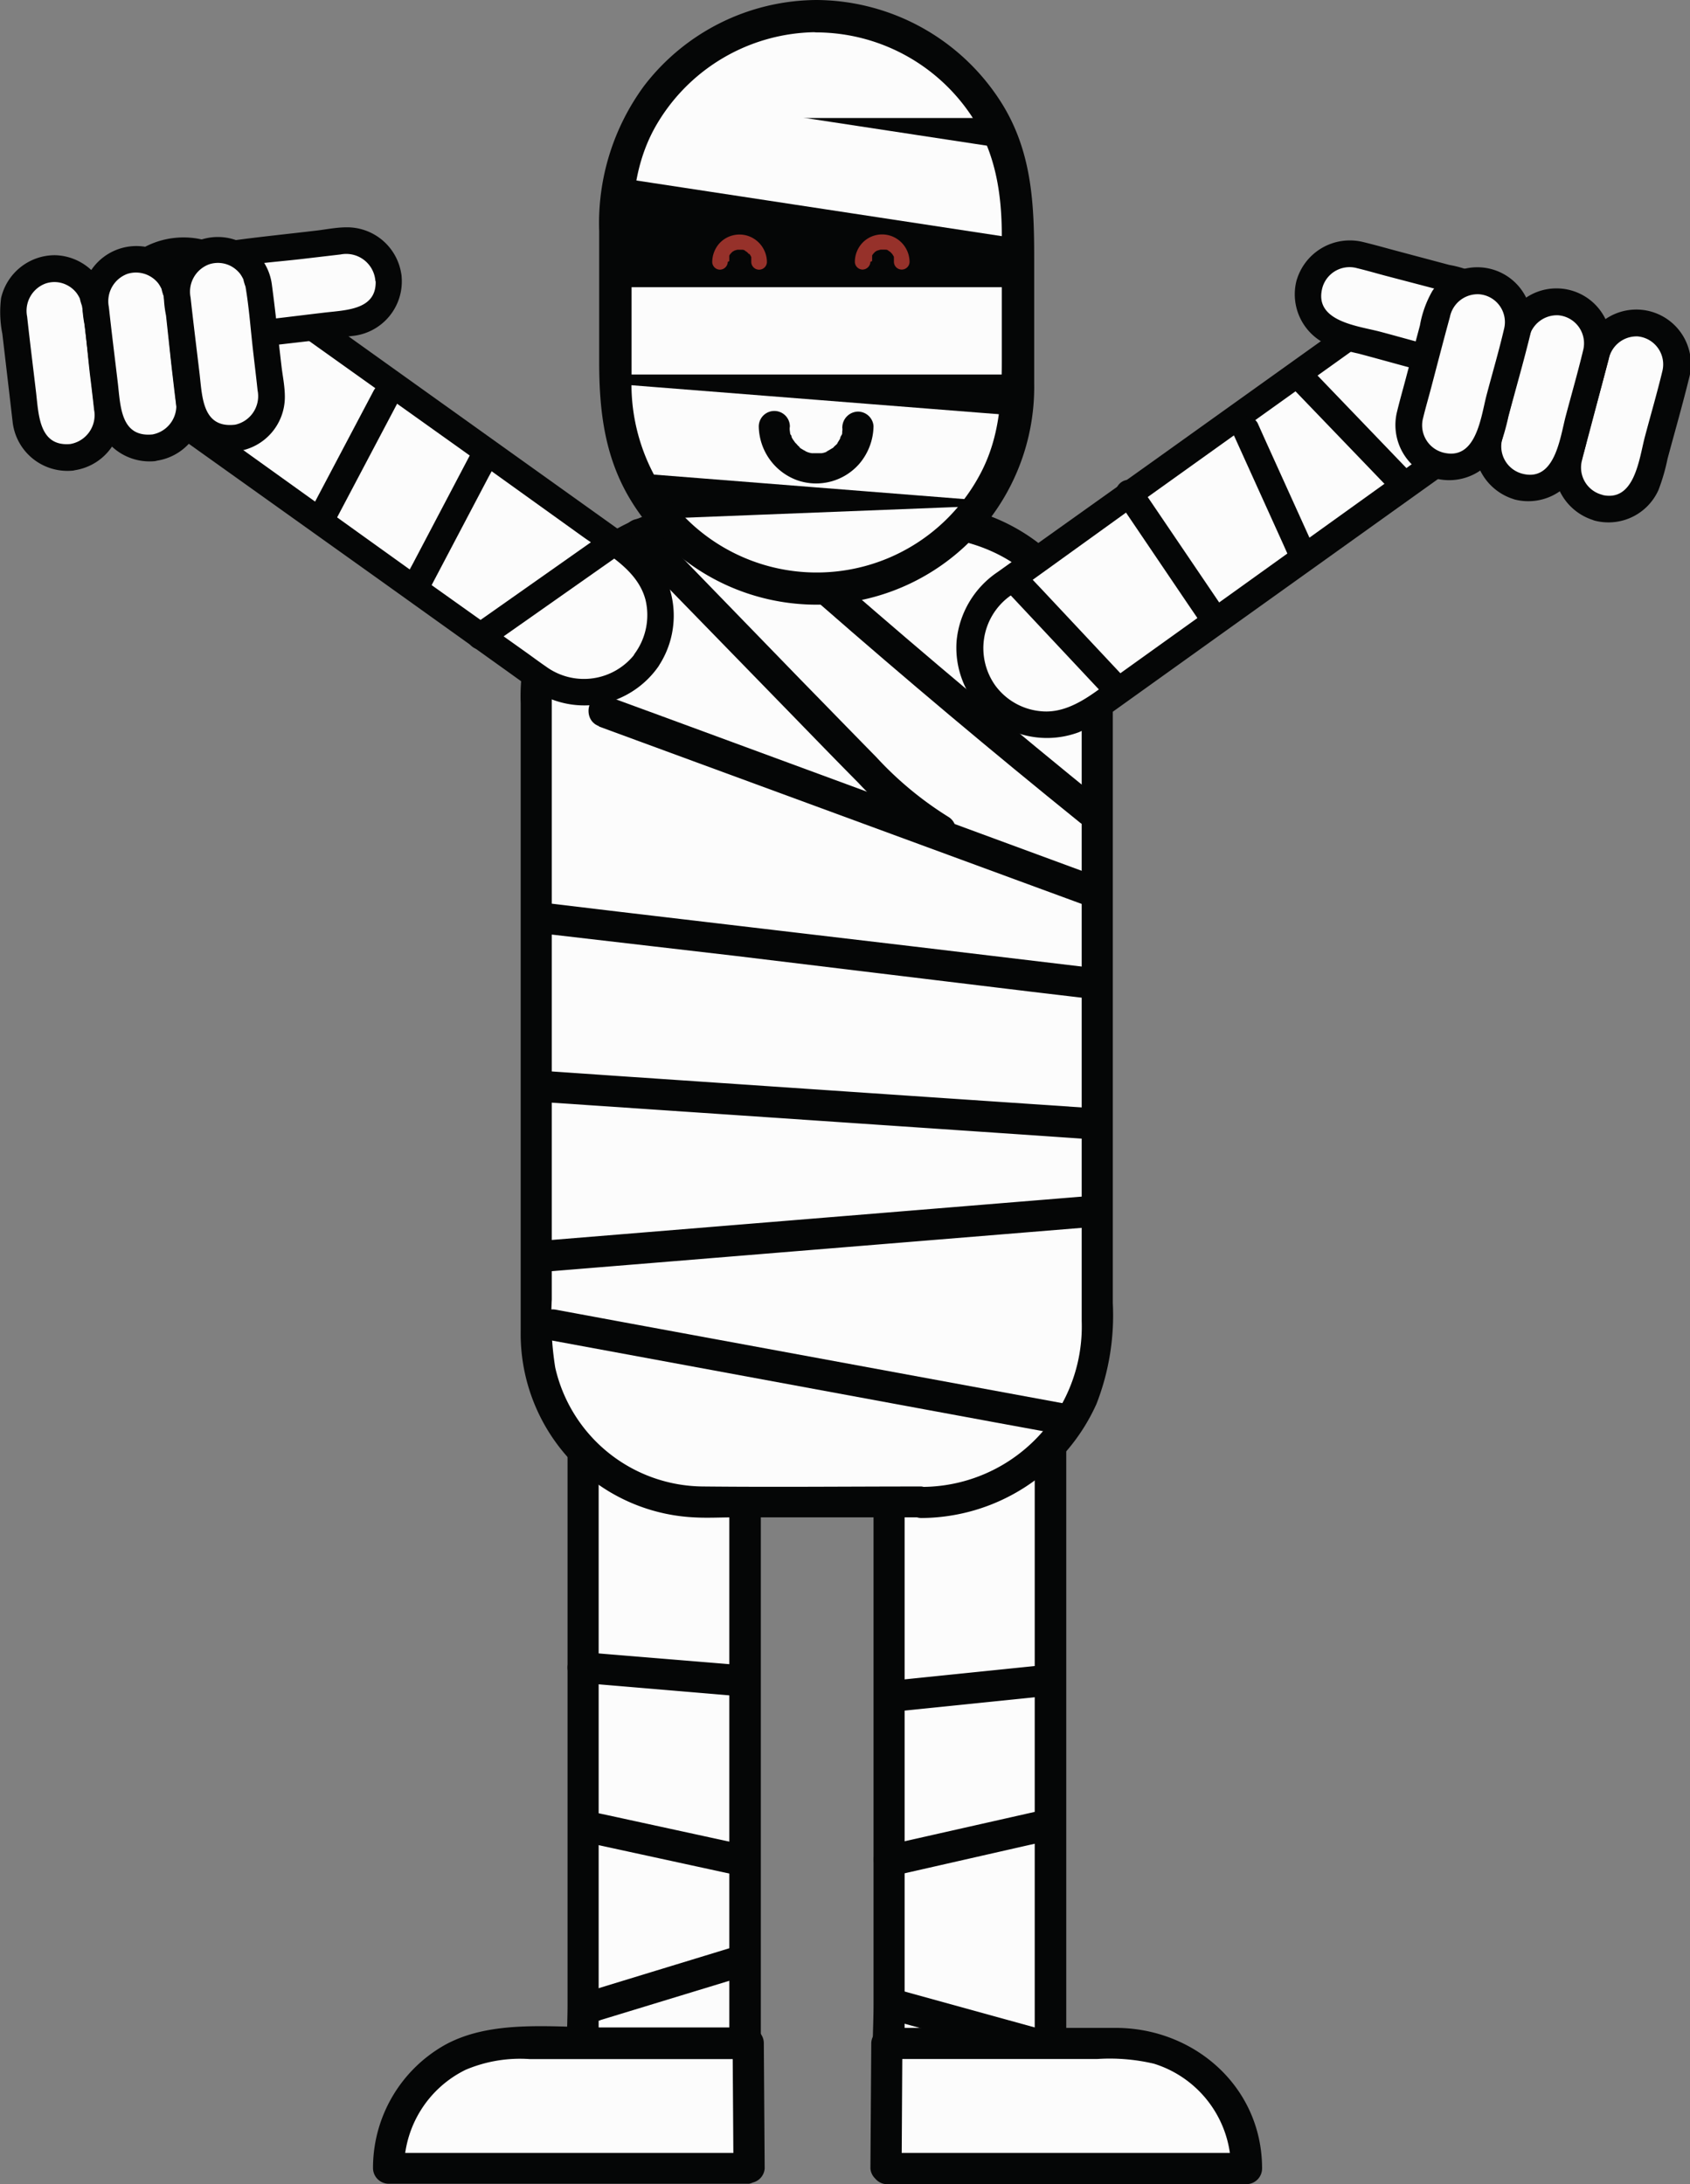 <svg xmlns="http://www.w3.org/2000/svg" xmlns:xlink="http://www.w3.org/1999/xlink" viewBox="0 0 157.58 203.61"><rect x="0" y="0" width="157.58" height="203.61" fill="#808080" stroke="none"/><defs><style>.a{fill:none;}.b{opacity:0.97;}.c{fill:#fff;}.d{fill:#010202;}.e{fill:#962e27;}.f{clip-path:url(#a);}</style><clipPath id="a"><rect class="a" x="57.44" y="1.57" width="37.42" height="53.24" rx="18.71"/></clipPath></defs><g class="b"><rect class="c" x="54.37" y="115.03" width="15.03" height="86.13" rx="7.52"/><path class="d" d="M61.89,199.7a6.16,6.16,0,0,1-6.07-6.4c0-1.37,0-2.73,0-4.1V128.76c0-3.63-.85-8.67,2.48-11.11A6.13,6.13,0,0,1,68,122.58c0,1,0,2,0,3v66.13a12,12,0,0,1-.31,3.83,6.13,6.13,0,0,1-5.75,4.14c-1.87.05-1.88,3,0,2.91a9.1,9.1,0,0,0,9-9c0-1.17,0-2.34,0-3.51V127.44c0-1.5,0-3,0-4.5a9.17,9.17,0,0,0-5.39-8.61A9,9,0,0,0,53.06,121a22.85,22.85,0,0,0-.14,3.79V186.9c0,4.22-.74,9.25,2.24,12.67a9,9,0,0,0,6.73,3A1.46,1.46,0,0,0,61.89,199.7Z"/><rect class="c" x="82.9" y="115.03" width="15.03" height="86.13" rx="7.52"/><path class="d" d="M90.42,199.7a6.17,6.17,0,0,1-6.07-6.4V128.76c0-3.63-.85-8.67,2.48-11.11a6.13,6.13,0,0,1,9.65,4.93c0,1,0,2,0,3v66.13a12,12,0,0,1-.31,3.83,6.13,6.13,0,0,1-5.75,4.14c-1.87.05-1.88,3,0,2.91a9.11,9.11,0,0,0,9-9c0-1.17,0-2.34,0-3.51V122.94a9.17,9.17,0,0,0-5.4-8.61A9,9,0,0,0,81.59,121a22.85,22.85,0,0,0-.14,3.79V186.9c0,4.22-.74,9.25,2.25,12.67a9,9,0,0,0,6.72,3A1.46,1.46,0,0,0,90.42,199.7Z"/><path class="c" d="M85.91,140H65.53A15.53,15.53,0,0,1,50,124.49v-60a16.06,16.06,0,0,1,16-16.05H86.26a16,16,0,0,1,16,16.05v59.1A16.39,16.39,0,0,1,85.91,140Z"/><path class="d" d="M85.91,138.57c-6.79,0-13.57.07-20.36,0a14.24,14.24,0,0,1-13.78-11.09,29.87,29.87,0,0,1-.32-6.34V70c0-1.81,0-3.63,0-5.44A14.75,14.75,0,0,1,61,50.83c3.53-1.28,7.5-.89,11.21-.89h13c5.34,0,10.3,2,13.29,6.63,1.91,3,2.36,6.18,2.36,9.6v57a14.94,14.94,0,0,1-14.94,15.44,1.45,1.45,0,0,0,0,2.9,18,18,0,0,0,16.32-10.64,22.73,22.73,0,0,0,1.52-9.4V69.32c0-1.67,0-3.33,0-5A17.71,17.71,0,0,0,92.44,48.16C88.57,46.67,84.3,47,80.23,47H66.9a18.06,18.06,0,0,0-14.72,6.84,18.65,18.65,0,0,0-3.63,11.72V117c0,2.38,0,4.76,0,7.14a17.25,17.25,0,0,0,6.54,13.73,17,17,0,0,0,9.63,3.58c1.22.07,2.45,0,3.67,0H85.91A1.45,1.45,0,0,0,85.91,138.57Z"/><rect class="d" x="57.44" y="1.57" width="37.42" height="53.24" rx="18.71"/><path class="d" d="M76.15,0A20.4,20.4,0,0,0,60.06,8a21.6,21.6,0,0,0-4.19,13.56V33.74c0,4.53.5,8.84,2.9,12.82A20.29,20.29,0,0,0,96.43,35.73c0-3.9,0-7.79,0-11.69,0-5-.21-9.76-2.9-14.21A20.53,20.53,0,0,0,76.15,0a1.57,1.57,0,0,0,0,3.14,17.3,17.3,0,0,1,14.27,7.63C92.7,14.23,93.29,18,93.29,22V33.52c0,3.78-.21,7.38-2.09,10.79a17.22,17.22,0,0,1-13.43,8.87A17.43,17.43,0,0,1,63.25,47.4,17.88,17.88,0,0,1,59,35.19V24.3C59,20,59,16,61.1,12.07A17.28,17.28,0,0,1,76.15,3.14,1.57,1.57,0,0,0,76.15,0Z"/><path class="e" d="M68,24.34s0-.19,0-.2v.09a.29.29,0,0,1,0-.09L68,24a.36.36,0,0,1,0-.09h0l0-.09.08-.12c.1-.14,0,0,0,0s.11-.13.13-.14a.47.47,0,0,1,.1-.1l-.05,0,.06,0,.14-.09.07,0c.07,0,0,0-.05,0s.24-.08.28-.09l.1,0c-.11,0-.13,0,0,0h.31c.15,0-.16,0,0,0s.28.05.3.1l0,0,0,0,.16.1,0,0c.07,0,.06,0,0,0l.11.1a1.2,1.2,0,0,0,.11.12s0,0,0-.06l.06.08a1.28,1.28,0,0,1,.14.25c0-.1-.05-.11,0,0l0,.09c0,.05,0,.1,0,.15s0,0,0,.07,0,0,0-.07,0,.17,0,.2a.73.73,0,1,0,1.46,0,2.59,2.59,0,0,0-1.71-2.4,2.54,2.54,0,0,0-2.76.72,2.65,2.65,0,0,0-.63,1.68.73.73,0,0,0,.72.73.75.75,0,0,0,.73-.73Z"/><path class="e" d="M81.32,24.34s0-.19,0-.2v.09a.29.29,0,0,1,0-.09l0-.15,0-.09h0c0,.06,0,.06,0,0l0-.09.08-.12c.1-.14,0,0,0,0s.11-.13.13-.14a.47.47,0,0,1,.1-.1l-.05,0,.06,0,.14-.09.06,0c.08,0,.06,0,0,0s.23-.08.28-.09l.1,0c-.11,0-.13,0,0,0h.31c.15,0-.16,0,0,0s.28.05.3.1l0,0,0,0,.16.1,0,0c.07,0,.05,0,0,0a.47.47,0,0,1,.1.1s.08.09.12.12l0-.06,0,.08s.16.23.14.25,0-.11,0,0l0,.09c0,.05,0,.1,0,.15s0,0,0,.07,0,0,0-.07,0,.17,0,.2a.73.73,0,1,0,1.46,0,2.59,2.59,0,0,0-1.71-2.4,2.54,2.54,0,0,0-2.76.72,2.59,2.59,0,0,0-.63,1.68.73.73,0,0,0,.72.73.75.75,0,0,0,.73-.73Z"/><g class="f"><rect class="c" x="50.82" y="2.86" width="48.09" height="8.14"/><rect class="c" x="50.82" y="26.77" width="48.09" height="8.14"/><rect class="c" x="70.8" y="17.13" width="8.14" height="48.24" transform="translate(27.86 112.65) rotate(-85.49)"/><rect class="c" x="50.8" y="47.82" width="48.13" height="8.13" transform="translate(-1.98 2.99) rotate(-2.25)"/><rect class="c" x="70.63" y="-10.36" width="8.13" height="50.82" transform="translate(48.57 86.63) rotate(-81.34)"/></g><path class="d" d="M76.15.12A20.31,20.31,0,0,0,60.16,8,21.47,21.47,0,0,0,56,21.51V33.74c0,4.51.49,8.8,2.88,12.76A20.16,20.16,0,0,0,96.31,35.73c0-3.9,0-7.79,0-11.69,0-5-.2-9.72-2.88-14.16A20.41,20.41,0,0,0,76.15.12a1.45,1.45,0,0,0,0,2.9,17.43,17.43,0,0,1,14.37,7.69C92.82,14.19,93.41,18,93.41,22V33.52c0,3.8-.22,7.42-2.11,10.85a17.25,17.25,0,0,1-28.13,3.11,18,18,0,0,1-4.28-12.29V24.3c0-4.29,0-8.39,2.11-12.29A17.41,17.41,0,0,1,76.15,3,1.45,1.45,0,0,0,76.15.12Z"/><line class="c" x1="56.25" y1="66.33" x2="102.3" y2="83.25"/><path class="d" d="M55.86,67.73,96.19,82.55l5.72,2.1c1.76.65,2.52-2.16.78-2.8L62.36,67l-5.73-2.1c-1.75-.65-2.51,2.16-.77,2.8Z"/><line class="c" x1="51.44" y1="85.67" x2="102.3" y2="91.73"/><path class="d" d="M51.44,87.12l17.22,2L96,92.43l6.34.75c1.85.22,1.84-2.68,0-2.9L85.09,88.22,57.78,85l-6.34-.76c-1.85-.22-1.84,2.69,0,2.91Z"/><line class="c" x1="51.44" y1="101.34" x2="101.98" y2="104.76"/><path class="d" d="M51.44,102.79l17,1.15,27.28,1.85,6.24.43c1.86.12,1.85-2.78,0-2.91l-17-1.15-27.28-1.85-6.24-.43c-1.87-.12-1.86,2.78,0,2.91Z"/><line class="c" x1="51.44" y1="117.05" x2="101.98" y2="112.91"/><path class="d" d="M51.44,118.5l17-1.39,27.28-2.23,6.24-.51c1.85-.16,1.86-3.06,0-2.91l-17,1.39-27.28,2.23-6.24.51c-1.85.16-1.87,3.06,0,2.91Z"/><line class="c" x1="51.44" y1="123.49" x2="98.92" y2="132.25"/><path class="d" d="M51.06,124.89l41.59,7.68,5.89,1.08c1.83.34,2.61-2.46.77-2.8l-41.6-7.67-5.88-1.09c-1.83-.34-2.61,2.46-.77,2.8Z"/><line class="c" x1="54.37" y1="155.44" x2="69.4" y2="156.67"/><path class="d" d="M54.37,156.89,67.51,158l1.89.16a1.46,1.46,0,0,0,0-2.91l-13.14-1.08L54.37,154a1.45,1.45,0,0,0,0,2.9Z"/><line class="c" x1="54.37" y1="170.21" x2="69.4" y2="173.47"/><path class="d" d="M54,171.61l13.16,2.86,1.87.4c1.83.4,2.61-2.4.78-2.8l-13.16-2.86-1.87-.4c-1.83-.4-2.61,2.4-.78,2.8Z"/><line class="c" x1="55.56" y1="186.91" x2="69.4" y2="182.72"/><path class="d" d="M56,188.31,68,184.65l1.76-.53c1.78-.54,1-3.34-.78-2.8L56.93,185l-1.76.54c-1.78.54-1,3.34.78,2.8Z"/><line class="c" x1="83.5" y1="158.09" x2="97.34" y2="156.67"/><path class="d" d="M83.5,159.55l12.1-1.24,1.74-.18a1.49,1.49,0,0,0,1.45-1.46,1.46,1.46,0,0,0-1.45-1.45l-12.1,1.24-1.74.18A1.5,1.5,0,0,0,82,158.09a1.47,1.47,0,0,0,1.46,1.46Z"/><line class="c" x1="82.9" y1="173.47" x2="97.34" y2="170.21"/><path class="d" d="M83.29,174.87,95.92,172l1.8-.4c1.83-.42,1-3.22-.77-2.8l-12.63,2.85-1.8.41c-1.83.41-1.06,3.22.77,2.8Z"/><line class="c" x1="83.5" y1="186.91" x2="97.34" y2="190.74"/><path class="d" d="M83.11,188.31l12.11,3.35,1.73.48a1.45,1.45,0,0,0,.77-2.8L85.62,186l-1.74-.48a1.45,1.45,0,0,0-.77,2.8Z"/><path class="c" d="M69.84,202.15H36.23a11.59,11.59,0,0,1,11.59-11.66H69.77Z"/><path class="d" d="M69.84,200.7H36.23l1.45,1.45a10.24,10.24,0,0,1,5.73-9.2,13,13,0,0,1,6-1H69.77l-1.46-1.45.08,11.66a1.46,1.46,0,0,0,2.91,0l-.08-11.66A1.47,1.47,0,0,0,69.77,189H56.35c-4.82,0-10.55-.78-14.92,1.66a13.16,13.16,0,0,0-6.65,11.45,1.47,1.47,0,0,0,1.45,1.46H69.84A1.46,1.46,0,0,0,69.84,200.7Z"/><path class="c" d="M82.61,202.15h33.62a11.59,11.59,0,0,0-11.59-11.66h-22Z"/><path class="d" d="M82.61,203.61h33.62a1.47,1.47,0,0,0,1.45-1.46c0-7.61-6.32-13.11-13.66-13.11H82.69a1.46,1.46,0,0,0-1.45,1.45l-.08,11.66a1.46,1.46,0,0,0,2.91,0l.07-11.66-1.45,1.45h19.63a18,18,0,0,1,5.28.44,10.22,10.22,0,0,1,7.18,9.77l1.45-1.45H82.61A1.46,1.46,0,0,0,82.61,203.61Z"/><path class="c" d="M80,39.82a3.9,3.9,0,1,1-7.8,0"/><path class="d" d="M78.53,39.82a1.22,1.22,0,0,1,0,.43l0-.17a1.55,1.55,0,0,1,0,.21c0,.1,0,.2-.08.3s-.17.41-.07.21l-.11.2-.16.26-.11.16.1-.13c0,.08-.22.24-.28.3s-.16.19-.22.2l.09-.07-.13.09-.3.18-.14.07c-.14.07-.12.06.07,0a1.76,1.76,0,0,1-.6.19l-.21,0h-.58c-.3,0,.3.06-.08,0A1.76,1.76,0,0,1,75,42c.27.21.07,0,0,0l-.35-.21-.08-.06c-.13-.09-.11-.08.05,0,0,0-.19-.17-.23-.2a2,2,0,0,0-.24-.26c-.07-.08,0,0,.07.09l-.12-.16c-.08-.12-.31-.4-.3-.54l0,.07c0-.07,0-.13-.07-.2s-.05-.2-.08-.3l0-.16c0-.11,0-.07,0,.12a1.22,1.22,0,0,1,0-.43,1.45,1.45,0,1,0-2.9,0,5.44,5.44,0,0,0,3.56,5,5.34,5.34,0,0,0,5.81-1.52,5.53,5.53,0,0,0,1.33-3.52A1.46,1.46,0,0,0,80,38.37a1.49,1.49,0,0,0-1.46,1.45Z"/><path class="d" d="M76.45,56.31Q88.39,66.75,100.72,76.7c1.44,1.17,3.51-.88,2.06-2q-12.34-10-24.28-20.39c-1.4-1.23-3.46.82-2,2.05Z"/><path class="d" d="M58.47,50.86l14.61,15c2.31,2.37,4.61,4.75,6.94,7.1a33.36,33.36,0,0,0,7,5.72,1.45,1.45,0,0,0,1.46-2.5,32.35,32.35,0,0,1-6.79-5.62c-2.34-2.38-4.66-4.77-7-7.16L60.53,48.81c-1.31-1.34-3.36.71-2.06,2Z"/><path class="c" d="M60.29,61.57h0a7.17,7.17,0,0,1-10,1.66l-37.75-27a6.46,6.46,0,0,1-1.5-9l.81-1.13a6.46,6.46,0,0,1,9-1.5l37.76,27A7.16,7.16,0,0,1,60.29,61.57Z"/><path class="d" d="M59.21,60.94a6,6,0,0,1-8.31,1.19c-.6-.41-1.19-.85-1.79-1.28L39.48,54,15.85,37.06c-.81-.58-1.64-1.15-2.44-1.75a5.35,5.35,0,0,1-2-6.25c1.16-3,4.33-5.35,7.58-4.1a11.19,11.19,0,0,1,2.33,1.48L43.15,42,54.3,50c2.22,1.59,5.15,3.09,5.89,5.92a6.09,6.09,0,0,1-1,5c-.91,1.33,1.26,2.58,2.16,1.26a8.52,8.52,0,0,0-.83-10.61,16.39,16.39,0,0,0-2.54-2L48,42.44,23.41,24.86c-.63-.46-1.25-.92-1.89-1.36a7.79,7.79,0,0,0-10,1C9.17,27,7.8,30.43,9.13,33.78a9,9,0,0,0,3.44,4L35.31,54l11.56,8.27c.87.62,1.73,1.25,2.61,1.86a8.51,8.51,0,0,0,7.58,1.23,8.61,8.61,0,0,0,4.31-3.2C62.3,60.89,60.14,59.64,59.21,60.94Z"/><rect class="c" x="18.63" y="23.02" width="17.68" height="7.67" rx="3.84" transform="translate(-2.94 3.38) rotate(-6.68)"/><path class="d" d="M35,25.83c.36,3.05-2.61,3.06-4.74,3.31-2.37.28-4.74.58-7.12.84A2.72,2.72,0,0,1,20,28.25a2.61,2.61,0,0,1,.15-2,2.72,2.72,0,0,1,.75-.9,3.35,3.35,0,0,1,.52-.3c.1,0,.79-.22.6-.18,2.08-.36,4.23-.5,6.33-.75l3.41-.4A2.73,2.73,0,0,1,35,26.16a1.26,1.26,0,0,0,1.54.87,1.28,1.28,0,0,0,.87-1.53,5.11,5.11,0,0,0-5.1-4.31c-.94,0-1.9.2-2.84.31-2.54.3-5.09.56-7.62.9a5.08,5.08,0,0,0-.46,10,10.35,10.35,0,0,0,3.33-.13l4.85-.56c1.09-.13,2.18-.25,3.27-.39a5.11,5.11,0,0,0,4.61-5.5,1.28,1.28,0,0,0-1.25-1.25A1.26,1.26,0,0,0,35,25.83Z"/><rect class="c" x="1.82" y="25.01" width="7.67" height="17.68" rx="3.84" transform="translate(-3.9 0.89) rotate(-6.68)"/><path class="d" d="M6.68,41.38c-3,.35-3.07-2.62-3.31-4.74-.28-2.38-.58-4.75-.84-7.13a2.71,2.71,0,0,1,1.72-3.08,2.55,2.55,0,0,1,2,.15,2.6,2.6,0,0,1,.9.75,3.25,3.25,0,0,1,.3.51c0,.1.22.8.18.6.36,2.09.5,4.23.74,6.33.14,1.14.28,2.28.4,3.41a2.73,2.73,0,0,1-2.42,3.24A1.26,1.26,0,0,0,5.47,43,1.28,1.28,0,0,0,7,43.83a5.11,5.11,0,0,0,4.31-5.1c0-.94-.21-1.9-.32-2.83-.29-2.55-.55-5.09-.89-7.63a5.14,5.14,0,0,0-5-4.48,5.15,5.15,0,0,0-5,4,10.42,10.42,0,0,0,.12,3.34L.79,36c.13,1.08.25,2.17.38,3.26a5.14,5.14,0,0,0,5.51,4.62,1.29,1.29,0,0,0,1.25-1.25A1.25,1.25,0,0,0,6.68,41.38Z"/><rect class="c" x="9.44" y="24.12" width="7.67" height="17.68" rx="3.84" transform="translate(-3.74 1.77) rotate(-6.68)"/><path class="d" d="M14.3,40.49c-3.05.35-3.06-2.62-3.31-4.75-.28-2.37-.58-4.74-.84-7.12a2.72,2.72,0,0,1,1.73-3.09,2.65,2.65,0,0,1,2.89.9,3.35,3.35,0,0,1,.3.52c0,.1.22.8.18.6.36,2.08.5,4.23.74,6.33.14,1.14.28,2.27.4,3.41A2.72,2.72,0,0,1,14,40.53a1.26,1.26,0,0,0-.87,1.54,1.27,1.27,0,0,0,1.53.87,5.11,5.11,0,0,0,4.31-5.1c0-.94-.2-1.9-.31-2.84-.3-2.54-.56-5.09-.9-7.62a5.08,5.08,0,0,0-10-.46,10.42,10.42,0,0,0,.12,3.34l.57,4.84c.13,1.09.25,2.18.38,3.27A5.14,5.14,0,0,0,14.3,43a1.29,1.29,0,0,0,1.25-1.25A1.25,1.25,0,0,0,14.3,40.49Z"/><rect class="c" x="17.06" y="23.23" width="7.67" height="17.68" rx="3.84" transform="translate(-3.59 2.65) rotate(-6.68)"/><path class="d" d="M21.92,39.59c-3.05.36-3.06-2.61-3.31-4.74-.28-2.37-.58-4.74-.84-7.12a2.72,2.72,0,0,1,1.73-3.09,2.61,2.61,0,0,1,2,.15,2.72,2.72,0,0,1,.9.75,3.35,3.35,0,0,1,.3.52c0,.1.22.79.18.59.36,2.09.5,4.24.75,6.34.13,1.14.27,2.27.39,3.41a2.72,2.72,0,0,1-2.42,3.24,1.26,1.26,0,0,0-.87,1.54,1.28,1.28,0,0,0,1.53.87A5.11,5.11,0,0,0,26.56,37c0-1-.2-1.9-.31-2.84-.3-2.54-.56-5.09-.9-7.63a5.08,5.08,0,0,0-10-.45,10.35,10.35,0,0,0,.13,3.33L16,34.21c.13,1.09.25,2.18.39,3.27a5.13,5.13,0,0,0,5.5,4.61,1.29,1.29,0,0,0,1.25-1.25A1.26,1.26,0,0,0,21.92,39.59Z"/><line class="c" x1="56.99" y1="50.75" x2="44.81" y2="59.31"/><path class="d" d="M56.35,49.67l-10.66,7.5-1.51,1.06a1.29,1.29,0,0,0-.45,1.71,1.27,1.27,0,0,0,1.71.45l10.67-7.5,1.51-1.06a1.28,1.28,0,0,0,.44-1.71,1.25,1.25,0,0,0-1.71-.45Z"/><line class="c" x1="45.27" y1="42.36" x2="38.79" y2="54.66"/><path class="d" d="M44.19,41.72,38.52,52.5,37.71,54c-.75,1.43,1.41,2.69,2.16,1.26l5.67-10.77L46.35,43c.74-1.43-1.41-2.69-2.16-1.27Z"/><line class="c" x1="35.92" y1="37.05" x2="29.89" y2="48.51"/><path class="d" d="M34.84,36.42l-5.28,10-.75,1.43c-.75,1.42,1.41,2.69,2.16,1.26l5.28-10L37,37.69c.75-1.43-1.41-2.69-2.16-1.27Z"/><path class="c" d="M91.75,64.57h0a7.17,7.17,0,0,0,10,1.66l37.75-27a6.46,6.46,0,0,0,1.5-9l-.81-1.13a6.48,6.48,0,0,0-9-1.5l-37.76,27A7.17,7.17,0,0,0,91.75,64.57Z"/><path class="d" d="M90.68,65.2a8.5,8.5,0,0,0,9.91,3.06,14.22,14.22,0,0,0,3-1.79l9.89-7.08,24.68-17.65c.66-.47,1.33-.94,2-1.42a7.81,7.81,0,0,0,2.72-9.38c-1.33-3.12-4.17-5.69-7.66-5.82a8.41,8.41,0,0,0-5.24,1.81l-22.6,16.16L95.69,51.42,93,53.34a8.73,8.73,0,0,0-3.8,6.37,8.44,8.44,0,0,0,1.48,5.49c.89,1.33,3.06.08,2.15-1.26a6,6,0,0,1,1.25-8.31c.61-.46,1.25-.89,1.88-1.34l9.72-7,23.55-16.84c.79-.56,1.57-1.13,2.37-1.69a5.35,5.35,0,0,1,6.78.11c2.41,2.13,3.61,5.86,1.28,8.5a11,11,0,0,1-2,1.58L115.76,54.67,104.69,62.6c-2.24,1.6-4.7,4-7.64,3.7a5.93,5.93,0,0,1-4.22-2.36C91.91,62.64,89.74,63.89,90.68,65.2Z"/><line class="c" x1="95.13" y1="54.62" x2="103.71" y2="63.73"/><path class="d" d="M94.25,55.51l7.5,8,1.08,1.15a1.25,1.25,0,1,0,1.77-1.76l-7.5-8L96,53.74a1.25,1.25,0,1,0-1.76,1.77Z"/><line class="c" x1="105.33" y1="46.06" x2="112.72" y2="56.97"/><path class="d" d="M104.25,46.69l6.47,9.56.92,1.35a1.29,1.29,0,0,0,1.71.45,1.27,1.27,0,0,0,.45-1.71l-6.48-9.56-.92-1.35a1.25,1.25,0,1,0-2.15,1.26Z"/><line class="c" x1="116.18" y1="40.06" x2="121.35" y2="51.51"/><path class="d" d="M115.1,40.69l4.53,10,.64,1.43a1.25,1.25,0,0,0,1.71.45,1.27,1.27,0,0,0,.45-1.71l-4.53-10-.64-1.43a1.25,1.25,0,0,0-1.71-.45,1.27,1.27,0,0,0-.45,1.71Z"/><line class="c" x1="121.35" y1="35.25" x2="130.59" y2="44.86"/><path class="d" d="M120.47,36.14l8.09,8.41,1.14,1.19c1.12,1.17,2.89-.6,1.77-1.76l-8.09-8.42-1.14-1.19c-1.12-1.16-2.89.61-1.77,1.77Z"/><rect class="c" x="126.8" y="19.91" width="7.67" height="17.68" rx="3.84" transform="translate(69.37 147.66) rotate(-75.15)"/><path class="d" d="M120.89,26.16a5.14,5.14,0,0,0,2.84,5.95,20.94,20.94,0,0,0,2.93.85c2.49.66,5,1.39,7.49,2a5.09,5.09,0,0,0,4.21-9.1,9.73,9.73,0,0,0-3.21-1.16l-4.58-1.22c-1.14-.3-2.28-.63-3.44-.91a5.17,5.17,0,0,0-6.24,3.6,1.25,1.25,0,0,0,2.41.66A2.63,2.63,0,0,1,126.54,25c.87.21,1.73.46,2.59.69,2.27.6,4.54,1.18,6.79,1.8a2.65,2.65,0,0,1,2.14,2.71,2.61,2.61,0,0,1-3.25,2.34c-2.06-.48-4.09-1.08-6.13-1.62s-6.21-.95-5.38-4.09A1.25,1.25,0,0,0,120.89,26.16Z"/><rect class="c" x="142.4" y="34.94" width="17.68" height="7.67" rx="3.84" transform="translate(75 175.03) rotate(-75.15)"/><path class="d" d="M148.64,48.52a5.11,5.11,0,0,0,6-2.84,18.54,18.54,0,0,0,.85-2.93c.67-2.49,1.39-5,2-7.48a5.09,5.09,0,0,0-9.1-4.22,9.89,9.89,0,0,0-1.16,3.21L146,38.84c-.31,1.15-.64,2.29-.92,3.44a5.18,5.18,0,0,0,3.6,6.24c1.54.47,2.2-2,.66-2.41a2.62,2.62,0,0,1-1.82-3.24c.21-.87.45-1.73.68-2.59.6-2.26,1.19-4.53,1.8-6.79a2.65,2.65,0,0,1,2.71-2.13A2.62,2.62,0,0,1,155,34.61c-.48,2-1.09,4.08-1.63,6.12s-.95,6.21-4.09,5.38A1.25,1.25,0,0,0,148.64,48.52Z"/><rect class="c" x="134.98" y="32.97" width="17.68" height="7.67" rx="3.84" transform="translate(71.38 166.39) rotate(-75.15)"/><path class="d" d="M141.22,46.56a5.13,5.13,0,0,0,5.95-2.84,20.06,20.06,0,0,0,.86-2.93c.66-2.5,1.38-5,2-7.49a5.08,5.08,0,0,0-9.09-4.21,9.74,9.74,0,0,0-1.17,3.21l-1.21,4.58c-.31,1.14-.64,2.28-.91,3.43a5.18,5.18,0,0,0,3.59,6.25,1.25,1.25,0,0,0,.67-2.41,2.63,2.63,0,0,1-1.83-3.25c.21-.86.46-1.72.68-2.59.6-2.26,1.19-4.53,1.8-6.79a2.67,2.67,0,0,1,2.72-2.13,2.62,2.62,0,0,1,2.34,3.25c-.48,2-1.08,4.09-1.62,6.12s-1,6.22-4.09,5.39A1.25,1.25,0,0,0,141.22,46.56Z"/><rect class="c" x="127.56" y="31.01" width="17.68" height="7.67" rx="3.84" transform="translate(67.77 157.76) rotate(-75.15)"/><path class="d" d="M133.8,44.59a5.14,5.14,0,0,0,6-2.84,20.94,20.94,0,0,0,.85-2.93c.66-2.49,1.39-5,2-7.49a5.08,5.08,0,0,0-9.09-4.21,9.81,9.81,0,0,0-1.16,3.21l-1.22,4.58c-.3,1.15-.63,2.29-.91,3.44a5.17,5.17,0,0,0,3.59,6.24,1.25,1.25,0,0,0,.67-2.41,2.63,2.63,0,0,1-1.83-3.24c.21-.87.46-1.73.69-2.59.6-2.27,1.18-4.53,1.8-6.79a2.64,2.64,0,0,1,2.71-2.13,2.6,2.6,0,0,1,2.34,3.24c-.48,2.06-1.08,4.09-1.62,6.13s-.95,6.21-4.09,5.38A1.25,1.25,0,0,0,133.8,44.59Z"/></g></svg>
